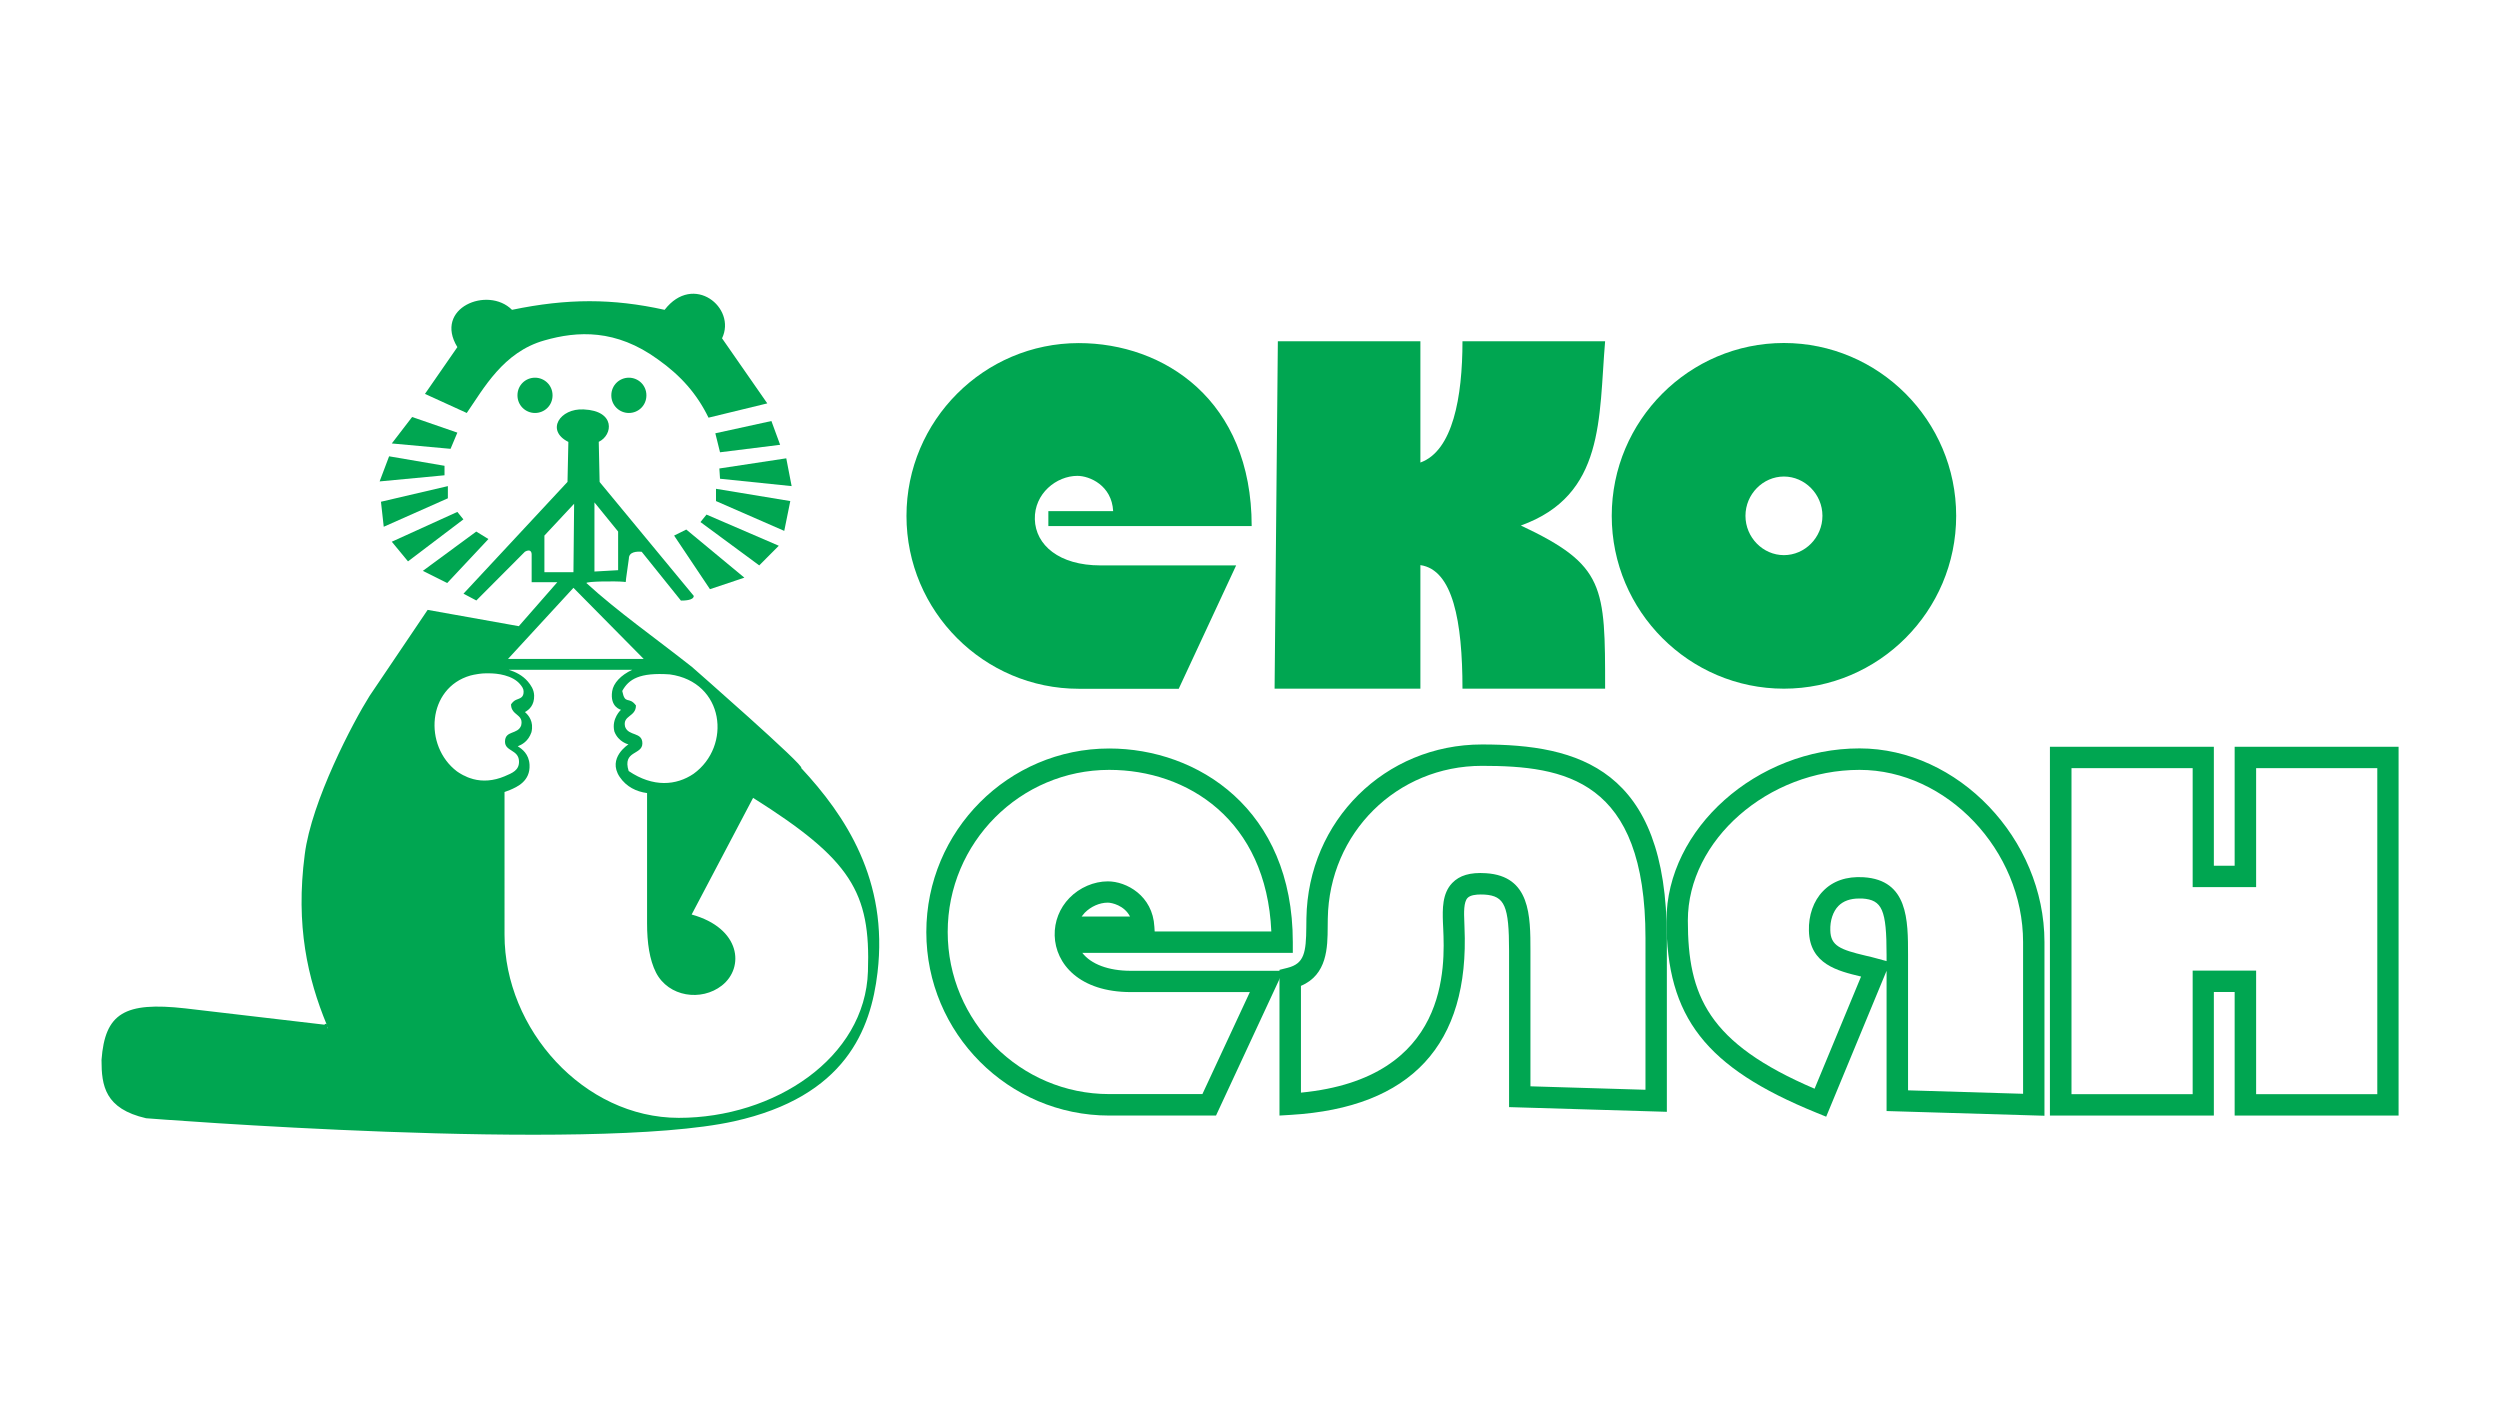 <?xml version="1.0" encoding="utf-8"?>
<!-- Generator: Adobe Illustrator 28.2.0, SVG Export Plug-In . SVG Version: 6.00 Build 0)  -->
<svg version="1.1" id="Layer_1" xmlns="http://www.w3.org/2000/svg" xmlns:xlink="http://www.w3.org/1999/xlink" x="0px" y="0px"
	 viewBox="0 0 260.79 147.4" style="enable-background:new 0 0 260.79 147.4;" xml:space="preserve">
<style type="text/css">
	.st0{fill:#00A651;}
	.st1{fill-rule:evenodd;clip-rule:evenodd;fill:#00A651;}
	.st2{display:none;fill:#6DBE45;}
	.st3{display:none;}
	.st4{display:inline;fill-rule:evenodd;clip-rule:evenodd;fill:#6DBE45;}
	.st5{display:none;fill-rule:evenodd;clip-rule:evenodd;fill:#00A651;}
</style>
<path class="st0" d="M250.21,116.37h-17.1v-12.89h-2.17v12.89h-17.1V77.9h17.1v12.41h2.17V77.9h17.1V116.37z M235.35,114.14h12.64
	V80.13h-12.64v12.41h-6.62V80.13h-12.64v34.01h12.64v-12.89h6.62V114.14z"/>
<path class="st0" d="M133.47,116.37v-15.2l0.84-0.21c1.75-0.44,1.94-1.59,1.96-4.29c0-0.3,0-0.59,0.01-0.88
	c0.16-10.16,8.2-18.13,18.31-18.13c10.02,0,19.29,2.45,19.29,20.2v18.12l-16.46-0.49V99.21c0-4.71-0.45-5.75-2.55-5.89
	c-0.14-0.01-0.28-0.01-0.41-0.01c-0.47,0-1.09,0.06-1.37,0.36c-0.41,0.42-0.38,1.55-0.34,2.46l0.02,0.61
	c0.54,12.23-5.56,18.81-18.12,19.56L133.47,116.37z M135.71,102.84v11.14c15.52-1.5,15.01-13.23,14.84-17.14
	c-0.01-0.25-0.03-0.47-0.03-0.65c-0.04-1.32-0.09-2.98,0.97-4.08c0.76-0.79,1.86-1.13,3.52-1.02c4.64,0.29,4.64,4.45,4.64,8.11
	v14.12l12,0.36V97.86c0-16.58-8.43-17.97-17.06-17.97c-8.87,0-15.94,7-16.08,15.94c0,0.29-0.01,0.57-0.01,0.85
	C138.49,98.82,138.46,101.68,135.71,102.84z"/>
<path class="st0" d="M190.5,116.49l-1.03-0.42c-11.54-4.7-15.63-9.95-15.63-20.05c0-9.56,9.41-17.95,20.14-17.95
	c10.27,0,19.29,9.44,19.29,20.2v18.12l-16.47-0.49v-14.63L190.5,116.49z M199.04,113.74l12,0.36V98.28
	c0-9.57-7.97-17.97-17.06-17.97c-9.54,0-17.91,7.34-17.91,15.71c0,7.84,2.08,12.79,13.22,17.55l4.85-11.7
	c-0.01-0.01-0.03-0.01-0.04-0.01c-2.37-0.57-5.32-1.27-5.4-4.76c-0.05-1.61,0.48-3.13,1.47-4.14c1.02-1.06,2.45-1.56,4.23-1.45
	c4.64,0.29,4.64,4.45,4.64,8.12V113.74z M193.93,93.73c-0.92,0-1.65,0.26-2.16,0.78c-0.56,0.58-0.87,1.51-0.84,2.53
	c0.03,1.63,1.04,2.02,3.68,2.65c0.44,0.1,0.9,0.21,1.35,0.34l0.84,0.23v-0.64c0-4.71-0.45-5.75-2.54-5.89
	C194.15,93.73,194.04,93.73,193.93,93.73z"/>
<path class="st0" d="M126.85,116.37h-11.14c-10.52,0-19.08-8.59-19.08-19.14c0-10.56,8.56-19.15,19.08-19.15
	c9.22,0,19.15,6.33,19.15,20.2v1.12H112.9c0.91,1.17,2.71,1.87,5.06,1.87h15.91L126.85,116.37z M115.71,80.31
	c-9.29,0-16.85,7.59-16.85,16.91c0,9.32,7.56,16.91,16.85,16.91h9.72l4.95-10.64h-12.41c-5.39,0-7.87-2.96-7.95-5.89
	c-0.04-1.47,0.51-2.87,1.54-3.93c1.06-1.09,2.56-1.73,4.01-1.73c1.91,0,4.68,1.47,4.85,4.74l0.03,0.49h12.17
	C132.11,85.53,123.87,80.31,115.71,80.31z M112.83,95.61h5.05c-0.6-1.17-1.91-1.45-2.32-1.45c-0.86,0-1.76,0.4-2.41,1.06
	C113.05,95.33,112.94,95.46,112.83,95.61z"/>
<path class="st1" d="M148.17,71.84V58.95c3.38,0.49,4.39,5.84,4.39,12.89h14.88c0-10.7,0-12.89-8.79-17.02
	c8.79-3.16,8.11-11.19,8.79-19.22h-14.88c0,5.84-1.01,11.43-4.39,12.65V35.6H133.3l-0.34,36.24H148.17z"/>
<path class="st1" d="M186.09,35.78c9.86,0,17.97,8.06,17.97,18.03c0,9.97-8.11,18.03-17.97,18.03c-9.86,0-17.96-8.06-17.96-18.03
	C168.13,43.84,176.23,35.78,186.09,35.78 M186.09,49.71c2.18,0,4.02,1.84,4.02,4.1c0,2.26-1.83,4.1-4.02,4.1
	c-2.18,0-4.01-1.84-4.01-4.1C182.08,51.55,183.91,49.71,186.09,49.71z"/>
<path class="st1" d="M128.95,58.98l-5.99,12.87h-10.43c-9.87,0-17.97-8.06-17.97-18.03c0-9.97,8.1-18.03,17.97-18.03
	c8.88,0,18.04,5.94,18.04,19.09h-21.21v-1.56h6.76c-0.14-2.69-2.46-3.68-3.73-3.68c-2.18,0-4.51,1.84-4.44,4.53
	c0.07,2.69,2.54,4.81,6.83,4.81H128.95z"/>
<g>
	<path class="st1" d="M63.77,41.24c0,1.06,0.85,1.84,1.83,1.84c0.99,0,1.83-0.78,1.83-1.84c0-1.06-0.85-1.84-1.83-1.84
		C64.62,39.4,63.77,40.18,63.77,41.24z"/>
	<path class="st1" d="M48.69,43.08c1.76-2.54,3.8-6.36,8.1-7.57c3.45-0.99,7.47-1.2,11.84,1.98c2.4,1.7,4.08,3.61,5.28,6.08
		l6.13-1.49l-4.72-6.79c1.54-3.19-2.99-6.86-5.99-2.97c-5.43-1.2-10.15-1.2-15.92,0c-2.52-2.52-8.2-0.2-5.7,3.89l-3.38,4.88
		L48.69,43.08z"/>
	<polygon class="st1" points="75.11,47.18 81.38,46.4 80.47,43.92 74.62,45.2 	"/>
	<polygon class="st1" points="75.11,49.94 82.58,50.71 82.02,47.81 75.04,48.87 	"/>
	<polygon class="st1" points="70.32,55.87 74.06,61.46 77.65,60.26 71.59,55.24 	"/>
	<polygon class="st1" points="81.24,56.93 73.7,53.68 73.07,54.46 79.2,58.98 	"/>
	<polygon class="st1" points="82.44,52.27 74.69,50.99 74.69,52.27 81.81,55.38 	"/>
	<polygon class="st1" points="46.37,48.59 40.59,47.6 39.6,50.22 46.37,49.58 	"/>
	<polygon class="st1" points="47.71,45.13 42.99,43.5 40.87,46.26 47,46.82 	"/>
	<path class="st1" d="M53.98,41.24c0,1.06,0.85,1.84,1.83,1.84c0.99,0,1.83-0.78,1.83-1.84c0-1.06-0.85-1.84-1.83-1.84
		C54.82,39.4,53.98,40.18,53.98,41.24z"/>
	<polygon class="st1" points="48.34,54.18 47.71,53.4 40.87,56.51 42.56,58.56 	"/>
	<polygon class="st1" points="39.74,52.34 40.03,54.95 46.72,51.98 46.72,50.71 	"/>
	<polygon class="st1" points="50.95,56.23 49.68,55.45 44.11,59.55 46.65,60.82 	"/>
	<path class="st1" d="M83.57,80.11c0.65,0-11.38-10.53-11.38-10.53c-3.76-2.97-7.83-5.83-11.02-8.76c0-0.18,3.05-0.21,3.88-0.13
		c0.31,0.03,0.2,0.1,0.26-0.34l0.29-2.08c0-0.71,0.81-0.76,1.34-0.71l4.09,5.09c0.28,0,1.34,0,1.34-0.49l-9.82-11.88l-0.09-4.19
		c1.49-0.71,1.76-3.24-1.57-3.38c-2.47-0.14-4,2.19-1.6,3.39l-0.09,4.17l-6.28,6.75l-4.57,4.91l1.34,0.71l5.07-5.09
		c0.54-0.3,0.7,0,0.7,0.28v2.9h2.68l-4.02,4.59l-9.51-1.7l-6.06,8.98c-1.69,2.68-6.06,10.96-6.76,16.54
		c-0.97,7.42,0.31,12.93,2.29,17.74c-0.05-0.09-0.13-0.13-0.24,0.01l-14.51-1.7c-6.34-0.71-8.38,0.5-8.74,5.38
		c0,2.69,0.35,5.09,4.65,6.08c0,0,46.29,3.65,61.33,0.32c11.64-2.58,14.27-9.58,14.97-15.52C92.68,91.83,88.21,85.09,83.57,80.11z
		 M62.01,52.41l2.47,3.04v4.03l-2.47,0.14V52.41z M34.13,107.08c0.02,0.04,0.03,0.08,0.05,0.12
		C34.18,107.45,34.18,107.27,34.13,107.08z M69.87,70.35c5.72,0.79,6.47,7.49,2.48,10.37c-1.8,1.22-4.21,1.44-6.77-0.29
		c-0.68-2.16,1.43-1.65,1.43-2.88c0-1.23-1.43-0.72-1.8-1.73c-0.3-1.22,1.13-1.01,1.13-2.23c-0.75-1.01-1.13,0-1.43-1.51
		C65.58,70.85,66.71,70.13,69.87,70.35z M56.79,59.69v-3.82l3.1-3.32l-0.07,7.14H56.79z M59.82,61.32l7.33,7.42H52.99L59.82,61.32z
		 M49.35,81.27c-0.03-0.01-0.06-0.02-0.09-0.03c-0.17-0.05-0.34-0.1-0.5-0.17c-0.09-0.04-0.18-0.09-0.27-0.13
		c-0.1-0.04-0.19-0.08-0.29-0.14c-0.18-0.1-0.36-0.21-0.53-0.33c-3.51-2.66-3.1-8.71,1.4-10c0.22-0.06,0.47-0.11,0.74-0.15
		c0.06-0.01,0.13-0.02,0.2-0.03c0.22-0.03,0.45-0.05,0.68-0.05c0.05,0,0.1,0,0.16,0c0.6-0.01,1.23,0.05,1.8,0.21
		c0.63,0.17,1.2,0.46,1.58,0.9c0.23,0.27,0.39,0.5,0.39,0.77c0.02,0.65-0.36,0.71-0.77,0.88c-0.15,0.06-0.33,0.18-0.54,0.47
		c0,0.44,0.18,0.69,0.39,0.89c0.37,0.35,0.85,0.54,0.67,1.31c-0.35,0.99-1.69,0.49-1.69,1.7c0,1.02,1.4,0.82,1.46,2.01
		c0.05,0.98-0.71,1.26-1.48,1.59c-0.01,0-0.01,0-0.02,0.01C51.47,81.47,50.35,81.54,49.35,81.27z M90.54,101.33
		c-0.28,9.05-9.79,15.28-19.73,15.28c-9.93,0-18.18-9.26-18.18-19.09V82.62c0.18-0.06,0.37-0.13,0.56-0.21
		c0.75-0.32,2.14-0.92,2.05-2.63c-0.06-1.13-0.78-1.65-1.23-1.93c0.43-0.17,1.1-0.51,1.43-1.47c0.26-1.12-0.3-1.77-0.68-2.1
		c0.44-0.24,0.99-0.72,0.96-1.73c-0.02-0.63-0.35-1.09-0.66-1.46c-0.54-0.63-1.27-1-1.99-1.22h12.89c-1.21,0.56-1.97,1.4-2.1,2.23
		c-0.26,1.68,0.92,1.94,0.92,1.94s-1.02,0.92-0.69,2.27c0.42,1.11,1.47,1.34,1.47,1.34s-2.24,1.41-0.92,3.39
		c0.7,1.04,1.74,1.54,2.86,1.69v13.59c0,2.03,0.26,3.81,0.93,5.13c1.31,2.56,4.74,3.03,6.87,1.36c2.39-1.87,1.99-5.99-3.15-7.41
		l6.41-12.17C88.78,89.67,90.83,93.06,90.54,101.33z"/>
</g>
<path class="st2" d="M250.21,116.37h-17.1v-12.89h-2.17v12.89h-17.1V77.9h17.1v12.41h2.17V77.9h17.1V116.37z M235.35,114.14h12.64
	V80.13h-12.64v12.41h-6.62V80.13h-12.64v34.01h12.64v-12.89h6.62V114.14z"/>
<path class="st2" d="M133.47,116.37v-15.2l0.84-0.21c1.75-0.44,1.94-1.59,1.96-4.29c0-0.3,0-0.59,0.01-0.88
	c0.16-10.16,8.2-18.13,18.31-18.13c10.02,0,19.29,2.45,19.29,20.2v18.12l-16.46-0.49V99.21c0-4.71-0.45-5.75-2.55-5.89
	c-0.14-0.01-0.28-0.01-0.41-0.01c-0.47,0-1.09,0.06-1.37,0.36c-0.41,0.42-0.38,1.55-0.34,2.46l0.02,0.61
	c0.54,12.23-5.56,18.81-18.12,19.56L133.47,116.37z M135.71,102.84v11.14c15.52-1.5,15.01-13.23,14.84-17.14
	c-0.01-0.25-0.03-0.47-0.03-0.65c-0.04-1.32-0.09-2.98,0.97-4.08c0.76-0.79,1.86-1.13,3.52-1.02c4.64,0.29,4.64,4.45,4.64,8.11
	v14.12l12,0.36V97.86c0-16.58-8.43-17.97-17.06-17.97c-8.87,0-15.94,7-16.08,15.94c0,0.29-0.01,0.57-0.01,0.85
	C138.49,98.82,138.46,101.68,135.71,102.84z"/>
<path class="st2" d="M190.5,116.49l-1.03-0.42c-11.54-4.7-15.63-9.95-15.63-20.05c0-9.56,9.41-17.95,20.14-17.95
	c10.27,0,19.29,9.44,19.29,20.2v18.12l-16.47-0.49v-14.63L190.5,116.49z M199.04,113.74l12,0.36V98.28
	c0-9.57-7.97-17.97-17.06-17.97c-9.54,0-17.91,7.34-17.91,15.71c0,7.84,2.08,12.79,13.22,17.55l4.85-11.7
	c-0.01-0.01-0.03-0.01-0.04-0.01c-2.37-0.57-5.32-1.27-5.4-4.76c-0.05-1.61,0.48-3.13,1.47-4.14c1.02-1.06,2.45-1.56,4.23-1.45
	c4.64,0.29,4.64,4.45,4.64,8.12V113.74z M193.93,93.73c-0.92,0-1.65,0.26-2.16,0.78c-0.56,0.58-0.87,1.51-0.84,2.53
	c0.03,1.63,1.04,2.02,3.68,2.65c0.44,0.1,0.9,0.21,1.35,0.34l0.84,0.23v-0.64c0-4.71-0.45-5.75-2.54-5.89
	C194.15,93.73,194.04,93.73,193.93,93.73z"/>
<path class="st2" d="M126.85,116.37h-11.14c-10.52,0-19.08-8.59-19.08-19.14c0-10.56,8.56-19.15,19.08-19.15
	c9.22,0,19.15,6.33,19.15,20.2v1.12H112.9c0.91,1.17,2.71,1.87,5.06,1.87h15.91L126.85,116.37z M115.71,80.31
	c-9.29,0-16.85,7.59-16.85,16.91c0,9.32,7.56,16.91,16.85,16.91h9.72l4.95-10.64h-12.41c-5.39,0-7.87-2.96-7.95-5.89
	c-0.04-1.47,0.51-2.87,1.54-3.93c1.06-1.09,2.56-1.73,4.01-1.73c1.91,0,4.68,1.47,4.85,4.74l0.03,0.49h12.17
	C132.11,85.53,123.87,80.31,115.71,80.31z M112.83,95.61h5.05c-0.6-1.17-1.91-1.45-2.32-1.45c-0.86,0-1.76,0.4-2.41,1.06
	C113.05,95.33,112.94,95.46,112.83,95.61z"/>
<g class="st3">
	<path class="st4" d="M63.77,41.24c0,1.06,0.85,1.84,1.83,1.84c0.99,0,1.83-0.78,1.83-1.84c0-1.06-0.85-1.84-1.83-1.84
		C64.62,39.4,63.77,40.18,63.77,41.24z"/>
	<path class="st4" d="M48.69,43.08c1.76-2.54,3.8-6.36,8.1-7.57c3.45-0.99,7.47-1.2,11.84,1.98c2.4,1.7,4.08,3.61,5.28,6.08
		l6.13-1.49l-4.72-6.79c1.54-3.19-2.99-6.86-5.99-2.97c-5.43-1.2-10.15-1.2-15.92,0c-2.52-2.52-8.2-0.2-5.7,3.89l-3.38,4.88
		L48.69,43.08z"/>
	<polygon class="st4" points="75.11,47.18 81.38,46.4 80.47,43.92 74.62,45.2 	"/>
	<polygon class="st4" points="75.11,49.94 82.58,50.71 82.02,47.81 75.04,48.87 	"/>
	<polygon class="st4" points="70.32,55.87 74.06,61.46 77.65,60.26 71.59,55.24 	"/>
	<polygon class="st4" points="81.24,56.93 73.7,53.68 73.07,54.46 79.2,58.98 	"/>
	<polygon class="st4" points="82.44,52.27 74.69,50.99 74.69,52.27 81.81,55.38 	"/>
	<polygon class="st4" points="46.37,48.59 40.59,47.6 39.6,50.22 46.37,49.58 	"/>
	<polygon class="st4" points="47.71,45.13 42.99,43.5 40.87,46.26 47,46.82 	"/>
	<path class="st4" d="M53.98,41.24c0,1.06,0.85,1.84,1.83,1.84c0.99,0,1.83-0.78,1.83-1.84c0-1.06-0.85-1.84-1.83-1.84
		C54.82,39.4,53.98,40.18,53.98,41.24z"/>
	<polygon class="st4" points="48.34,54.18 47.71,53.4 40.87,56.51 42.56,58.56 	"/>
	<polygon class="st4" points="39.74,52.34 40.03,54.95 46.72,51.98 46.72,50.71 	"/>
	<polygon class="st4" points="50.95,56.23 49.68,55.45 44.11,59.55 46.65,60.82 	"/>
	<path class="st4" d="M83.57,80.11c0.65,0-11.38-10.53-11.38-10.53c-3.76-2.97-7.83-5.83-11.02-8.76c0-0.18,3.05-0.21,3.88-0.13
		c0.31,0.03,0.2,0.1,0.26-0.34l0.29-2.08c0-0.71,0.81-0.76,1.34-0.71l4.09,5.09c0.28,0,1.34,0,1.34-0.49l-9.82-11.88l-0.09-4.19
		c1.49-0.71,1.76-3.24-1.57-3.38c-2.47-0.14-4,2.19-1.6,3.39l-0.09,4.17l-6.28,6.75l-4.57,4.91l1.34,0.71l5.07-5.09
		c0.54-0.3,0.7,0,0.7,0.28v2.9h2.68l-4.02,4.59l-9.51-1.7l-6.06,8.98c-1.69,2.68-6.06,10.96-6.76,16.54
		c-0.97,7.42,0.31,12.93,2.29,17.74c-0.05-0.09-0.13-0.13-0.24,0.01l-14.51-1.7c-6.34-0.71-8.38,0.5-8.74,5.38
		c0,2.69,0.35,5.09,4.65,6.08c0,0,46.29,3.65,61.33,0.32c11.64-2.58,14.27-9.58,14.97-15.52C92.68,91.83,88.21,85.09,83.57,80.11z
		 M62.01,52.41l2.47,3.04v4.03l-2.47,0.14V52.41z M34.13,107.08c0.02,0.04,0.03,0.08,0.05,0.12
		C34.18,107.45,34.18,107.27,34.13,107.08z M69.87,70.35c5.72,0.79,6.47,7.49,2.48,10.37c-1.8,1.22-4.21,1.44-6.77-0.29
		c-0.68-2.16,1.43-1.65,1.43-2.88c0-1.23-1.43-0.72-1.8-1.73c-0.3-1.22,1.13-1.01,1.13-2.23c-0.75-1.01-1.13,0-1.43-1.51
		C65.58,70.85,66.71,70.13,69.87,70.35z M56.79,59.69v-3.82l3.1-3.32l-0.07,7.14H56.79z M59.82,61.32l7.33,7.42H52.99L59.82,61.32z
		 M49.35,81.27c-0.03-0.01-0.06-0.02-0.09-0.03c-0.17-0.05-0.34-0.1-0.5-0.17c-0.09-0.04-0.18-0.09-0.27-0.13
		c-0.1-0.04-0.19-0.08-0.29-0.14c-0.18-0.1-0.36-0.21-0.53-0.33c-3.51-2.66-3.1-8.71,1.4-10c0.22-0.06,0.47-0.11,0.74-0.15
		c0.06-0.01,0.13-0.02,0.2-0.03c0.22-0.03,0.45-0.05,0.68-0.05c0.05,0,0.1,0,0.16,0c0.6-0.01,1.23,0.05,1.8,0.21
		c0.63,0.17,1.2,0.46,1.58,0.9c0.23,0.27,0.39,0.5,0.39,0.77c0.02,0.65-0.36,0.71-0.77,0.88c-0.15,0.06-0.33,0.18-0.54,0.47
		c0,0.44,0.18,0.69,0.39,0.89c0.37,0.35,0.85,0.54,0.67,1.31c-0.35,0.99-1.69,0.49-1.69,1.7c0,1.02,1.4,0.82,1.46,2.01
		c0.05,0.98-0.71,1.26-1.48,1.59c-0.01,0-0.01,0-0.02,0.01C51.47,81.47,50.35,81.54,49.35,81.27z M90.54,101.33
		c-0.28,9.05-9.79,15.28-19.73,15.28c-9.93,0-18.18-9.26-18.18-19.09V82.62c0.18-0.06,0.37-0.13,0.56-0.21
		c0.75-0.32,2.14-0.92,2.05-2.63c-0.06-1.13-0.78-1.65-1.23-1.93c0.43-0.17,1.1-0.51,1.43-1.47c0.26-1.12-0.3-1.77-0.68-2.1
		c0.44-0.24,0.99-0.72,0.96-1.73c-0.02-0.63-0.35-1.09-0.66-1.46c-0.54-0.63-1.27-1-1.99-1.22h12.89c-1.21,0.56-1.97,1.4-2.1,2.23
		c-0.26,1.68,0.92,1.94,0.92,1.94s-1.02,0.92-0.69,2.27c0.42,1.11,1.47,1.34,1.47,1.34s-2.24,1.41-0.92,3.39
		c0.7,1.04,1.74,1.54,2.86,1.69v13.59c0,2.03,0.26,3.81,0.93,5.13c1.31,2.56,4.74,3.03,6.87,1.36c2.39-1.87,1.99-5.99-3.15-7.41
		l6.41-12.17C88.78,89.67,90.83,93.06,90.54,101.33z"/>
</g>
<path class="st5" d="M53.96,80.43c0.68-2.16-1.43-1.65-1.43-2.88c0-1.23,1.43-0.72,1.8-1.73c0.3-1.22-1.13-1.01-1.13-2.23
	c0.75-1.01,1.13,0,1.43-1.51c-0.68-1.22-1.8-1.94-4.96-1.73c-5.72,0.79-6.47,7.49-2.48,10.37C48.99,81.94,51.4,82.16,53.96,80.43z"
	/>
</svg>
